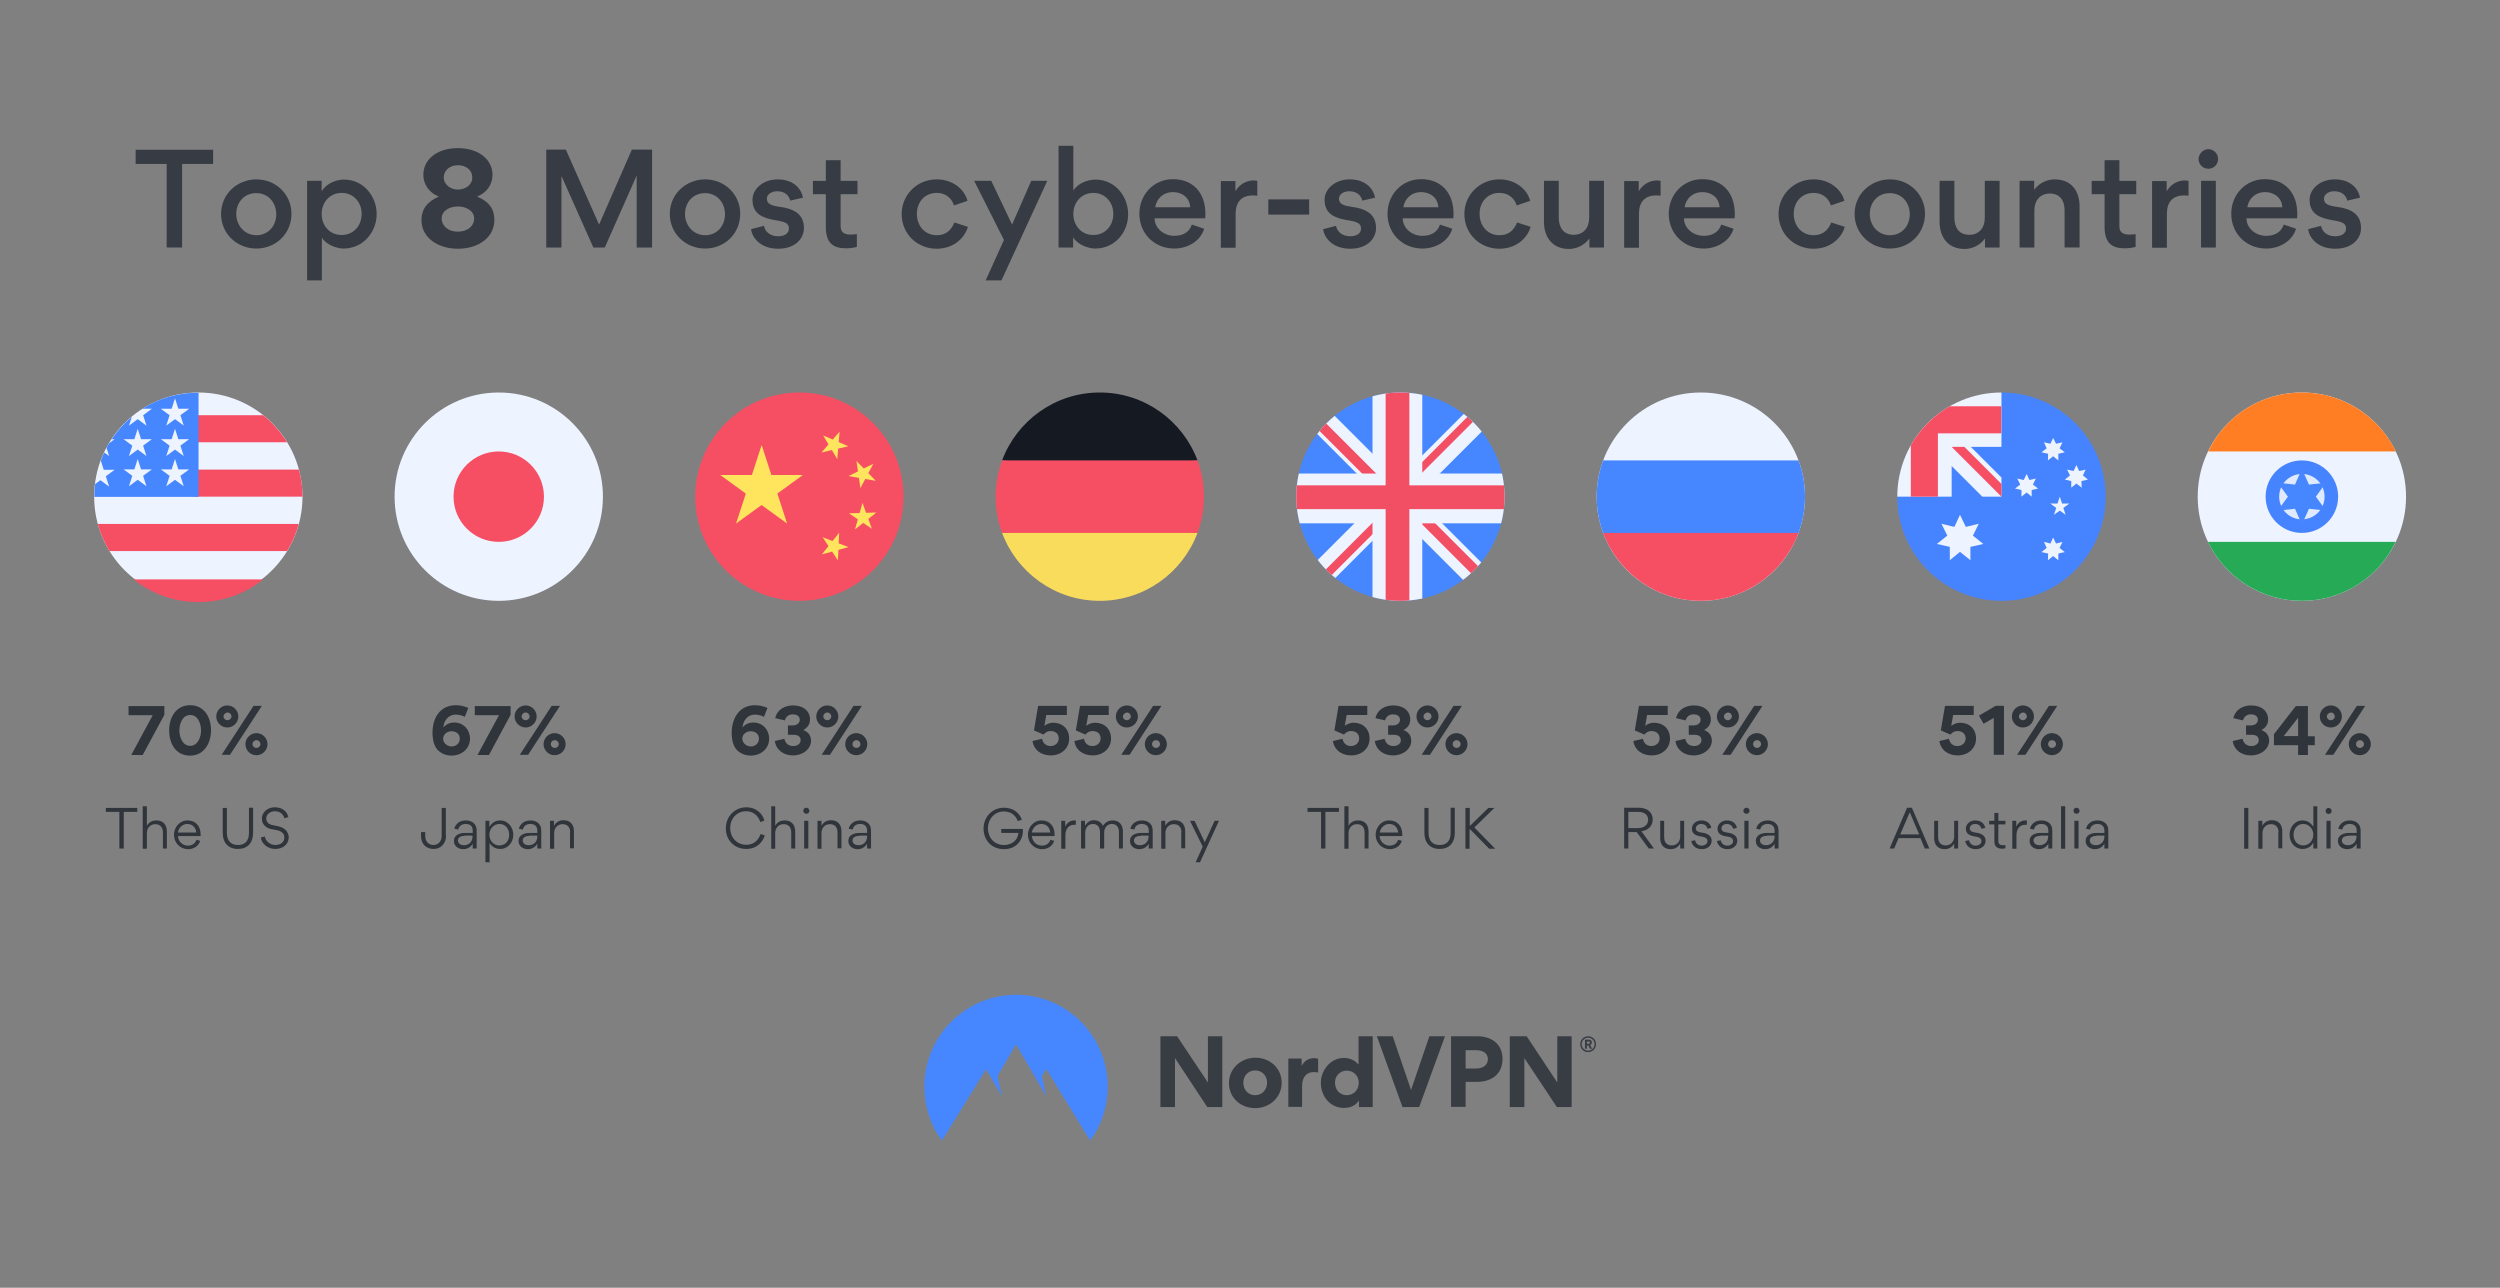 <svg enable-background="new 0 0 1200 618.1" viewBox="0 0 1200 618.1" xmlns="http://www.w3.org/2000/svg" xmlns:xlink="http://www.w3.org/1999/xlink"><rect x="0" y="0" width="1200" height="618.1" fill="#808080" stroke="none"/><defs><circle id="SVGID_1_" cx="672.2" cy="238.4" r="50"/><linearGradient id="logomark_00000083776278324874988480000009642928269391956107_" gradientUnits="userSpaceOnUse" x1="443.722" x2="531.718" y1="512.511" y2="512.511"><stop offset=".035" stop-color="#4687ff"/><stop offset="1" stop-color="#4687ff"/></linearGradient><clipPath id="SVGID_00000065071412777392447650000001610430756975626112_"><use xlink:href="#SVGID_1_"/></clipPath></defs><path d="M758.5 501.2c0-2.1 1.7-3.8 3.8-3.8 2.1 0 3.8 1.7 3.8 3.8 0 2.1-1.7 3.8-3.8 3.8C760.2 505.1 758.5 503.3 758.5 501.2zM759.2 501.2c0 1.7 1.4 3.1 3.1 3.1 1.7 0 3.1-1.4 3.1-3.1 0-1.7-1.4-3.1-3.1-3.1C760.6 498.1 759.2 499.5 759.2 501.2zM761.7 503.4h-.9V499h1.7c.9 0 1.6.4 1.6 1.4 0 .6-.4 1-.8 1.3l.9 1.7h-1l-.8-1.6h-.7L761.7 503.4 761.7 503.4zM762.5 499.9h-.8v1.1h.8c.3 0 .7-.1.7-.5C763.2 500 762.8 499.9 762.5 499.9z" fill="#383c43"/><path clip-rule="evenodd" d="M579.5 531.4 564 507.9 564 531.4 557 531.4 557 497.4 565 497.4 579.8 519.6 579.8 497.4 586.7 497.4 586.7 531.4Z" fill="#383c43" fill-rule="evenodd"/><path clip-rule="evenodd" d="M602.6 507.7c-7 0-12.7 5.2-12.7 12.2 0 7 5.6 12 12.6 12 7 0 12.7-5.2 12.7-12.2C615.2 512.8 609.6 507.7 602.6 507.7zM602.5 525.7c-3.2 0-5.7-2.4-5.7-6 0-3.5 2.5-5.9 5.7-5.9 3.2 0 5.7 2.4 5.7 5.9C608.2 523.2 605.7 525.7 602.5 525.7z" fill="#383c43" fill-rule="evenodd"/><path clip-rule="evenodd" d="M632.7 508.2v6.6c-.9-.2-1.9-.2-2.2-.2-3.2 0-5.5 2.3-5.5 6.6v10.1h-6.6v-23.2h6.4v3.4h.1c1.3-2.6 3.6-3.6 6-3.6C631.4 507.9 632.2 508.1 632.7 508.2z" fill="#383c43" fill-rule="evenodd"/><path clip-rule="evenodd" d="M652.1 497.4v13.5H652c-2.4-2.8-5.6-3.1-6.9-3.1-6.6 0-11.1 6.1-11.1 12 0 6.2 4.3 12 11 12 1.6 0 5-.2 7.2-3.4h.1v3h6.6v-34H652.1zM646.5 525.7c-3.2 0-5.7-2.4-5.7-6 0-3.5 2.6-5.8 5.7-5.8s5.7 2.4 5.7 5.8C652.2 523.2 649.7 525.7 646.5 525.7z" fill="#383c43" fill-rule="evenodd"/><path clip-rule="evenodd" d="M673.2 531.4 660.9 497.4 668.5 497.4 677.3 523.2 686.1 497.4 693.6 497.4 681.2 531.4Z" fill="#383c43" fill-rule="evenodd"/><path clip-rule="evenodd" d="M709.1 497.4h-12.6v33.9h7v-12h5.3c7.1 0 12.4-3.6 12.4-11.1C721.2 501.1 715.9 497.4 709.1 497.4zM708.5 512.9h-5v-8.8h5c2.9 0 5.7 1.1 5.7 4.4C714.1 511.6 711.3 512.9 708.5 512.9z" fill="#383c43" fill-rule="evenodd"/><path clip-rule="evenodd" d="M747.3 531.4 731.7 507.9 731.7 531.4 724.7 531.4 724.7 497.4 732.8 497.4 747.5 519.6 747.5 497.4 754.4 497.4 754.4 531.4Z" fill="#383c43" fill-rule="evenodd"/><path clip-rule="evenodd" d="M452.1 547.5c-5.3-7.2-8.4-16.2-8.4-25.9 0-24.3 19.7-44.1 44-44.1 24.3 0 44 19.7 44 44.1 0 9.7-3.1 18.6-8.4 25.9l-21.1-34.4-2.1 3.5 2.1 9.6-14.5-24.9-8.9 15.2 2.1 9.7-7.6-13L452.1 547.5z" fill="url(#logomark_00000083776278324874988480000009642928269391956107_)" fill-rule="evenodd"/><path d="M639.8 355.7l4.6-1.1c.4 2.2 1.9 3.5 4.1 3.5 2 0 3.9-1.4 3.9-3.6 0-2.4-1.7-3.6-3.9-3.6-1.4 0-2.5.6-3.4 1.7l-4.6-2 2-11.8h13.8v4.4h-9.9l-.9 5.2c1.2-1 2.9-1.5 4.2-1.5 4.5 0 7.7 3 7.7 7.6 0 4.9-4 8.1-8.8 8.1C644.2 362.6 640.5 360.2 639.8 355.7z" fill="#30353c"/><path d="M668.6 362.6c-4.3 0-8-2.4-8.7-6.9l4.7-1.1c.5 2.2 2 3.5 4.3 3.5 2.1 0 3.5-1.3 3.5-2.7 0-1.7-1-2.7-3.5-2.7h-2.6v-4.5h2.3c2.2 0 3.4-1.3 3.4-2.7 0-1.5-1.1-2.6-3.4-2.6-1.6 0-3.1.7-3.8 2.9l-4.6-1.1c1.1-4.5 5-6.1 8.6-6.1 4.8 0 8.1 2.6 8.1 6.8 0 2.4-1.3 4-3.2 5 2.6 1.1 3.7 2.8 3.7 5.3C677.3 359.5 673.6 362.6 668.6 362.6z" fill="#30353c"/><path d="M679.9 343.9c0-2.9 2.4-5.3 5.3-5.3 2.9 0 5.3 2.4 5.3 5.3 0 2.9-2.4 5.3-5.3 5.3C682.2 349.2 679.9 346.8 679.9 343.9zM682.4 362.3l15.3-23.5h4l-15.3 23.5H682.4zM683.3 343.9c0 1 .8 1.8 1.9 1.8 1 0 1.9-.8 1.9-1.8 0-1-.8-1.9-1.9-1.9C684.1 342.1 683.3 342.9 683.3 343.9zM693.8 357.2c0-2.9 2.4-5.3 5.3-5.3 2.9 0 5.3 2.4 5.3 5.3 0 2.9-2.4 5.3-5.3 5.3C696.2 362.5 693.8 360.1 693.8 357.2zM697.3 357.2c0 1 .8 1.8 1.9 1.8 1 0 1.9-.8 1.9-1.8 0-1-.8-1.9-1.9-1.9C698.1 355.3 697.3 356.1 697.3 357.2z" fill="#30353c"/><path d="M634.1 407.3v-17.6h-6.5v-1.9h15.1v1.9h-6.5v17.6H634.1z" fill="#30353c"/><path d="M655 399.6c0-2.4-1.2-4-3.7-4-2.3 0-4 1.8-4 4.2v7.6h-2V387h2v9.4c1-1.8 2.6-2.6 4.6-2.6 3.3 0 5 2.2 5 5.3v8.2H655V399.6z" fill="#30353c"/><path d="M662.2 401.3c.2 2.6 2.2 4.6 4.8 4.6 2 0 3.5-1 4.1-2.8l1.8.5c-.8 2.6-3.2 4-5.8 4-3.9 0-6.8-3.1-6.8-6.9 0-3.6 2.7-6.9 6.5-6.9 4.1 0 6.3 2.9 6.3 6.8 0 .2 0 .5 0 .7H662.2zM671.1 399.6c-.2-2.4-1.8-4.1-4.3-4.1-2.3 0-4.2 1.9-4.5 4.1H671.1z" fill="#30353c"/><path d="M698.3 399.7c0 4.9-2.7 7.8-7.3 7.8-4.7 0-7.3-3.1-7.3-7.7v-12h2v11.9c0 4.3 2.3 5.9 5.4 5.9 3.4 0 5.2-2.1 5.2-5.8v-12.1h2V399.7z" fill="#30353c"/><path d="M703.5 387.8h2v8.6h.1l8.8-8.6h2.9l-9.6 9.4 10 10.2h-2.9l-9.2-9.4h-.2v9.4h-2V387.8z" fill="#30353c"/><g clip-path="url(#SVGID_00000065071412777392447650000001610430756975626112_)"><circle cx="672.2" cy="238.4" fill="#4687ff" r="50"/></g><g clip-path="url(#SVGID_00000065071412777392447650000001610430756975626112_)"><path d="M667.1 181.9H679.2V291.7H667.1Z" fill="#edf3ff" transform="matrix(.707 .707 -.707 .707 364.618 -406.614)"/><path d="M663.4 216.8H713.2V220.4H663.4Z" fill="#f24f64" transform="matrix(-.707 .707 -.707 -.707 1329.531 -113.455)"/><path d="M658.8 182.4H682.7V233H658.8Z" fill="#edf3ff"/><path d="M664.8 183.7H676.9V293.5H664.8Z" fill="#edf3ff" transform="matrix(-.707 .707 -.707 -.707 1313.899 -67.172)"/><path d="M622.1 214.7H671.8V219.5H622.1Z" fill="#f24f64" transform="matrix(.707 .707 -.707 .707 343.028 -393.841)"/><path d="M668.1 256.3H717.8V261.1H668.1Z" fill="#f24f64" transform="matrix(.707 .707 -.707 .707 385.873 -414.253)"/><path d="M660.2 184.4H684.1V294.2H660.2Z" fill="#edf3ff" transform="matrix(0 1 -1 0 911.439 -432.899)"/><path d="M625.2 260.3H675V264.2H625.2Z" fill="#f24f64" transform="matrix(-.707 .707 -.707 -.707 1295.179 -11.878)"/><path d="M658.8 238.7H682.7V289.3H658.8Z" fill="#edf3ff"/><g fill="#f24f64"><path d="M665.1 187H676.5V294.5H665.1Z"/><path d="M665.3 185H676.7V292.5H665.3Z" transform="matrix(0 1 -1 0 909.733 -432.33)"/></g></g><path d="M73.3 343.3H61.7v-4.4h17.2v4.2l-10.4 19.3h-5.5L73.3 343.3z" fill="#30353c"/><path d="M91.3 338.5c6.7 0 10 5.8 10 12 0 6.2-3.3 12.2-10.1 12.2-6.9 0-10-5.9-10-12.1C81.2 344.4 84.4 338.5 91.3 338.5zM91.3 358c3.7 0 5.2-4.3 5.2-7.4 0-3.1-1.4-7.4-5.2-7.4s-5.2 4.3-5.2 7.4C86.1 353.6 87.5 358 91.3 358z" fill="#30353c"/><path d="M103.8 343.9c0-2.9 2.4-5.3 5.3-5.3 2.9 0 5.3 2.4 5.3 5.3 0 2.9-2.4 5.3-5.3 5.3C106.2 349.2 103.8 346.8 103.8 343.9zM106.4 362.3l15.3-23.5h4l-15.3 23.5H106.4zM107.3 343.9c0 1 .8 1.8 1.9 1.8 1 0 1.9-.8 1.9-1.8 0-1-.8-1.9-1.9-1.9C108.1 342.1 107.3 342.9 107.3 343.9zM117.8 357.2c0-2.9 2.4-5.3 5.3-5.3 2.9 0 5.3 2.4 5.3 5.3 0 2.9-2.4 5.3-5.3 5.3C120.1 362.5 117.8 360.1 117.8 357.2zM121.2 357.2c0 1 .8 1.8 1.9 1.8 1 0 1.9-.8 1.9-1.8 0-1-.8-1.9-1.9-1.9C122.1 355.3 121.2 356.1 121.2 357.2z" fill="#30353c"/><path d="M57.3 407.3v-17.6h-6.5v-1.9h15.1v1.9h-6.5v17.6H57.3z" fill="#30353c"/><path d="M78.2 399.6c0-2.4-1.2-4-3.7-4-2.3 0-4 1.8-4 4.2v7.6h-2V387h2v9.4c1-1.8 2.6-2.6 4.6-2.6 3.3 0 5 2.2 5 5.3v8.2h-1.9V399.6z" fill="#30353c"/><path d="M85.4 401.3c.2 2.6 2.2 4.6 4.8 4.6 2 0 3.5-1 4.1-2.8l1.8.5c-.8 2.6-3.2 4-5.8 4-3.9 0-6.8-3.1-6.8-6.9 0-3.6 2.7-6.9 6.5-6.9 4.1 0 6.3 2.9 6.3 6.8 0 .2 0 .5 0 .7H85.4zM94.2 399.6c-.2-2.4-1.8-4.1-4.3-4.1-2.3 0-4.2 1.9-4.5 4.1H94.2z" fill="#30353c"/><path d="M121.5 399.7c0 4.9-2.7 7.8-7.3 7.8-4.7 0-7.3-3.1-7.3-7.7v-12h2v11.9c0 4.3 2.3 5.9 5.4 5.9 3.4 0 5.2-2.1 5.2-5.8v-12.1h2V399.7z" fill="#30353c"/><path d="M125.2 402l1.9-.5c.4 2.3 2.6 4.1 5 4.1 2.2 0 4.4-1.1 4.4-3.6 0-2.3-2.1-3.2-3.5-3.5l-2.6-.5c-.9-.1-2.3-.6-3.3-1.6-.8-.8-1.4-1.9-1.4-3.4 0-3.3 2.9-5.5 6.2-5.5 4.2 0 6.1 2.6 6.5 4.7l-1.9.6c-.3-1.4-1.6-3.4-4.6-3.4-2.1 0-4.1 1.4-4.1 3.5 0 1.4.9 2.7 2.8 3.1l2.5.5c1.3.3 2.7.7 3.8 1.7 1.3 1.2 1.7 2.8 1.7 3.6 0 3.5-2.8 5.7-6.5 5.7C128.3 407.5 125.5 404.8 125.2 402z" fill="#30353c"/><path d="M930.9 355.7l4.6-1.1c.4 2.2 1.9 3.5 4.1 3.5 2 0 3.9-1.4 3.9-3.6 0-2.4-1.7-3.6-3.9-3.6-1.4 0-2.5.6-3.4 1.7l-4.6-2 2-11.8h13.8v4.4h-9.9l-.9 5.2c1.2-1 2.9-1.5 4.2-1.5 4.5 0 7.7 3 7.7 7.6 0 4.9-4 8.1-8.8 8.1C935.3 362.6 931.6 360.2 930.9 355.7z" fill="#30353c"/><path d="M957 344.6l-4.9 2.8-2.2-3.9 8-4.7h4v23.5H957V344.6z" fill="#30353c"/><path d="M965.7 343.9c0-2.9 2.4-5.3 5.3-5.3 2.9 0 5.3 2.4 5.3 5.3 0 2.9-2.4 5.3-5.3 5.3C968 349.2 965.7 346.8 965.7 343.9zM968.2 362.3l15.3-23.5h4l-15.3 23.5H968.2zM969.1 343.9c0 1 .8 1.8 1.9 1.8 1 0 1.9-.8 1.9-1.8 0-1-.8-1.9-1.9-1.9C970 342.1 969.1 342.9 969.1 343.9zM979.6 357.2c0-2.9 2.4-5.3 5.3-5.3 2.9 0 5.3 2.4 5.3 5.3 0 2.9-2.4 5.3-5.3 5.3C982 362.5 979.6 360.1 979.6 357.2zM983.1 357.2c0 1 .8 1.8 1.9 1.8 1 0 1.9-.8 1.9-1.8 0-1-.8-1.9-1.9-1.9C983.9 355.3 983.1 356.1 983.1 357.2z" fill="#30353c"/><path d="M911.3 402.3l-2.1 5H907l8.4-19.6h2.3l8.4 19.6h-2.2l-2.1-5H911.3zM912.1 400.5h9.1l-4.5-10.6L912.1 400.5z" fill="#30353c"/><path d="M930.3 401.8c0 2.4 1.2 4 3.7 4 2.3 0 4-1.8 4-4.2V394h1.9v13.3H938v-2.4c-1 1.8-2.6 2.7-4.6 2.7-3.3 0-5-2.2-5-5.3V394h1.9V401.8z" fill="#30353c"/><path d="M948.4 407.6c-3.6 0-4.8-2.4-5.1-3.9l1.8-.4c.3 1.2 1.2 2.6 3.2 2.6 1.5 0 2.8-.8 2.8-2.2 0-1.6-1.7-2-3.1-2.2-2.2-.3-4.4-1.1-4.4-3.7 0-2.5 2.3-4 4.5-4 3.5 0 4.6 2.3 4.8 3.6l-1.8.4c-.2-.9-1-2.3-3.1-2.3-1.5 0-2.5 1-2.5 2.1 0 1.7 1.8 1.9 3.2 2.1 2.2.3 4.4 1.4 4.4 3.8C953.1 406 951 407.6 948.4 407.6z" fill="#30353c"/><path d="M957.3 403.9v-8.2h-2.5V394h2.5v-3.8h1.9v3.8h3.4v1.7h-3.4v8.1c0 1.2.7 1.9 2.2 1.9.4 0 .9 0 1.2-.1v1.6c-.4.1-1.2.2-1.5.2C958.2 407.4 957.3 405.8 957.3 403.9z" fill="#30353c"/><path d="M967.9 396.6c1-2.1 2.8-2.8 4.3-2.8.1 0 .5 0 .7 0v2.1c-.2 0-.5 0-.8 0-3.1 0-4.2 2.6-4.2 5v6.5h-2V394h1.9V396.6z" fill="#30353c"/><path d="M983.2 398.7c0-2.1-1.2-3.2-3.4-3.2-2.2 0-3.3 1.4-3.5 2.7l-1.9-.4c.1-1.1 1.6-4 5.4-4 2.8 0 4.2 1.3 4.9 2.7.3.7.4 1.8.4 2.2v8.6h-1.9V405h0c-1 1.6-2.5 2.6-4.5 2.6-2.7 0-4.5-1.7-4.5-3.9v-.1c0-2.9 2.9-3.8 5.3-3.8h3.7V398.7zM979.4 401.2c-1.4 0-3.3.5-3.3 2.2 0 1.5 1.3 2.3 2.9 2.3 2.4 0 4.1-1.7 4.1-4.1v-.5H979.4z" fill="#30353c"/><path d="M991.3 387v20.4h-2V387H991.3z" fill="#30353c"/><path d="M996.7 387.7c.8 0 1.5.6 1.5 1.5 0 .8-.6 1.4-1.5 1.4-.8 0-1.4-.6-1.4-1.4C995.2 388.4 995.9 387.7 996.7 387.7zM997.7 394v13.3h-2V394H997.7z" fill="#30353c"/><path d="M1010.1 398.7c0-2.1-1.2-3.2-3.4-3.2-2.2 0-3.3 1.4-3.5 2.7l-1.9-.4c.1-1.1 1.6-4 5.4-4 2.8 0 4.2 1.3 4.9 2.7.3.7.4 1.8.4 2.2v8.6h-1.9V405h0c-1 1.6-2.5 2.6-4.5 2.6-2.7 0-4.5-1.7-4.5-3.9v-.1c0-2.9 2.9-3.8 5.3-3.8h3.7V398.7zM1006.4 401.2c-1.4 0-3.3.5-3.3 2.2 0 1.5 1.3 2.3 2.9 2.3 2.4 0 4.1-1.7 4.1-4.1v-.5H1006.4z" fill="#30353c"/><path d="M1010.7 238.4c0 27.6-22.4 50-50 50s-50-22.4-50-50c0 0 50-50 50-50C988.3 188.4 1010.7 210.8 1010.7 238.4z" fill="#4683ff"/><path d="M960.7 188.4C960.7 188.4 960.7 188.4 960.7 188.4L960.7 188.4 960.7 188.4z" fill="#edf3ff"/><path d="M960.5 238.4h.1c0 0 0-.1 0-.1C960.6 238.3 960.6 238.4 960.5 238.4z" fill="#edf3ff"/><path d="M960.7 214.5c0-8.8 0-14.6 0-26.1h0c-27.6 0-50 22.4-50 50h26.1v-14.7l14.7 14.7h9.1c0 0 .1-.1.1-.1 0-3.4 0-6.4 0-9.1L946 214.5H960.7L960.7 214.5z" fill="#edf3ff"/><path d="M936 194.9c-7.8 4.5-14.3 11-18.8 18.8v24.7h13V208v0h30.4c0-4.1 0-8 0-13H936z" fill="#f64f64"/><path d="M960.7 232.3l-17.8-17.8h-6.1c0 0 0 0 0 0l23.9 23.9h0C960.7 238.4 960.7 234.2 960.7 232.3z" fill="#f64f64"/><path d="M940.8 247.1 943.6 252.9 949.8 251.4 947 257.1 952 261.1 945.8 262.5 945.8 268.9 940.8 264.9 935.9 268.9 935.9 262.5 929.7 261.1 934.7 257.1 931.9 251.4 938.1 252.9Z" fill="#edf3ff"/><path d="M985.5 258 986.9 260.9 990 260.1 988.6 263 991.1 265 988 265.7 988 268.9 985.5 266.9 983 268.9 983.1 265.7 979.9 265 982.4 263 981.1 260.1 984.2 260.9Z" fill="#edf3ff"/><path d="M972.8 227.5 974.1 230.4 977.2 229.7 975.8 232.6 978.3 234.5 975.2 235.2 975.2 238.4 972.8 236.4 970.3 238.4 970.3 235.2 967.2 234.5 969.7 232.6 968.3 229.7 971.4 230.4Z" fill="#edf3ff"/><path d="M985.5 210.2 986.9 213 990 212.3 988.6 215.2 991.1 217.1 988 217.8 988 221 985.5 219 983 221 983.1 217.8 979.9 217.1 982.4 215.2 981.1 212.3 984.2 213Z" fill="#edf3ff"/><path d="M996.7 223.2 998 226.1 1001.1 225.4 999.8 228.2 1002.2 230.2 999.1 230.9 999.2 234.1 996.7 232.1 994.2 234.1 994.2 230.9 991.1 230.2 993.6 228.2 992.2 225.4 995.3 226.1Z" fill="#edf3ff"/><path d="M988.7 238.4 989.8 241.7 993.3 241.7 990.4 243.8 991.5 247.1 988.7 245.1 985.9 247.1 987 243.8 984.1 241.7 987.6 241.7Z" fill="#edf3ff"/><circle cx="95.2" cy="238.4" fill="#edf3ff" r="50"/><path d="M93 238.4h52.2c0-4.5-.6-8.9-1.7-13H93V238.4z" fill="#f64f64"/><path d="M93 212.3h44.8c-3.1-5-7-9.4-11.5-13H93V212.3z" fill="#f64f64"/><path d="M52.5 264.5h85.3c2.5-4 4.4-8.4 5.6-13H46.9C48.2 256.1 50.1 260.5 52.5 264.5z" fill="#f64f64"/><path d="M68.3 196.2h4.6l-4.2 3.1 1.6 5-4.2-3.1-4.2 3.1 1.4-4.3c-3.7 3.1-7 6.8-9.7 10.8H55l-2.7 2c-.4.7-.8 1.4-1.2 2.1l1.3 4-2.4-1.7c-.6 1.3-1.1 2.6-1.6 3.9l1.4 4.4H55l-4.2 3.1 1.6 5-4.2-3.1-2.5 1.8c-.3 2-.4 4.1-.4 6.2h50c0-27.6 0-30.9 0-50C85.3 188.4 76.1 191.3 68.3 196.2zM70.3 233.4l-4.2-3.1-4.2 3.1 1.6-5-4.2-3.1h5.2l1.6-5 1.6 5h5.2l-4.2 3.1L70.3 233.4zM68.7 213.9l1.6 5-4.2-3.1-4.2 3.1 1.6-5-4.2-3.1h5.2l1.6-5 1.6 5h5.2L68.7 213.9zM88.2 233.4l-4.2-3.1-4.2 3.1 1.6-5-4.2-3.1h5.2l1.6-5 1.6 5h5.2l-4.2 3.1L88.2 233.4zM86.6 213.9l1.6 5-4.2-3.1-4.2 3.1 1.6-5-4.2-3.1h5.2l1.6-5 1.6 5h5.2L86.6 213.9zM86.6 199.3l1.6 5-4.2-3.1-4.2 3.1 1.6-5-4.2-3.1h5.2l1.6-5 1.6 5h5.2L86.6 199.3z" fill="#4687ff"/><path d="M95.2 289c11.8 0 22.6-4.1 31.1-10.9H64.1C72.6 284.9 83.4 289 95.2 289z" fill="#f64f64"/><path d="M1080.4 362.6c-4.3 0-8-2.4-8.7-6.9l4.7-1.1c.5 2.2 2 3.5 4.3 3.5 2.1 0 3.5-1.3 3.5-2.7 0-1.7-1-2.7-3.5-2.7h-2.6v-4.5h2.3c2.2 0 3.4-1.3 3.4-2.7 0-1.5-1.1-2.6-3.4-2.6-1.6 0-3.1.7-3.8 2.9l-4.6-1.1c1.1-4.5 5-6.1 8.6-6.1 4.8 0 8.1 2.6 8.1 6.8 0 2.4-1.3 4-3.2 5 2.6 1.1 3.7 2.8 3.7 5.3C1089 359.5 1085.4 362.6 1080.4 362.6z" fill="#30353c"/><path d="M1103.1 362.3v-4.6h-11.6v-5.3l10.5-13.5h5.8v14.5h3.3v4.3h-3.3v4.7H1103.1zM1103.1 353.3v-8.8l-6.9 8.8H1103.1z" fill="#30353c"/><path d="M1113.5 343.9c0-2.9 2.4-5.3 5.3-5.3 2.9 0 5.3 2.4 5.3 5.3 0 2.9-2.4 5.3-5.3 5.3C1115.8 349.2 1113.5 346.8 1113.5 343.9zM1116 362.3l15.3-23.5h4l-15.3 23.5H1116zM1116.9 343.9c0 1 .8 1.8 1.9 1.8 1 0 1.9-.8 1.9-1.8 0-1-.8-1.9-1.9-1.9C1117.8 342.1 1116.9 342.9 1116.9 343.9zM1127.4 357.2c0-2.9 2.4-5.3 5.3-5.3 2.9 0 5.3 2.4 5.3 5.3 0 2.9-2.4 5.3-5.3 5.3C1129.8 362.5 1127.4 360.1 1127.4 357.2zM1130.9 357.2c0 1 .8 1.8 1.9 1.8 1 0 1.9-.8 1.9-1.8 0-1-.8-1.9-1.9-1.9C1131.7 355.3 1130.9 356.1 1130.9 357.2z" fill="#30353c"/><path d="M1079.2 387.8v19.6h-2v-19.6H1079.2z" fill="#30353c"/><path d="M1093.7 399.6c0-2.4-1.2-4-3.7-4-2.3 0-4 1.8-4 4.2v7.6h-2V394h1.9v2.4c1-1.8 2.6-2.7 4.6-2.7 3.3 0 5 2.2 5 5.3v8.2h-1.9V399.6z" fill="#30353c"/><path d="M1105.2 393.8c2.6 0 4.1 1.4 5.2 3V387h1.9v20.3h-1.9v-2.8c-1 1.7-2.6 3-5.2 3-3.8 0-6.2-3.2-6.2-6.9C1099 397.2 1101.4 393.8 1105.2 393.8zM1110.4 400.6c0-2.6-2-5.1-4.8-5.1-2.9 0-4.7 2.3-4.7 5.2 0 2.7 1.7 5.1 4.7 5.1C1108.4 405.8 1110.4 403.4 1110.4 400.6z" fill="#30353c"/><path d="M1117.7 387.8c.8 0 1.5.6 1.5 1.5 0 .8-.6 1.4-1.5 1.4-.8 0-1.4-.6-1.4-1.4C1116.3 388.4 1116.9 387.8 1117.7 387.8zM1118.7 394v13.3h-2V394H1118.7z" fill="#30353c"/><path d="M1131.2 398.7c0-2.1-1.2-3.2-3.4-3.2-2.2 0-3.3 1.4-3.5 2.7l-1.9-.4c.1-1.1 1.6-4 5.4-4 2.8 0 4.2 1.3 4.9 2.7.3.7.4 1.8.4 2.2v8.6h-1.9V405h0c-1 1.6-2.5 2.6-4.5 2.6-2.7 0-4.5-1.7-4.5-3.9v-.1c0-2.9 2.9-3.8 5.3-3.8h3.7V398.7zM1127.4 401.2c-1.4 0-3.3.5-3.3 2.2 0 1.5 1.3 2.3 2.9 2.3 2.4 0 4.1-1.7 4.1-4.1v-.5H1127.4z" fill="#30353c"/><circle cx="1104.9" cy="238.4" fill="#edf3ff" r="50"/><path d="M1104.9 188.4c-19.8 0-37 11.5-45 28.3h90.1C1141.9 200 1124.7 188.4 1104.9 188.4z" fill="#ff7e23"/><path d="M1104.9 288.4c19.8 0 37-11.5 45-28.3h-90.1C1068 276.9 1085.1 288.4 1104.9 288.4z" fill="#27aa56"/><circle cx="1104.9" cy="238.4" fill="#4683ff" r="17.4"/><circle cx="1104.9" cy="238.4" fill="#e0eaff" r="10.9"/><path d="M1104.9 225 1108.3 232.6 1116.5 231.7 1111.6 238.4 1116.5 245.1 1108.3 244.2 1104.9 251.8 1101.6 244.2 1093.3 245.1 1098.2 238.4 1093.3 231.7 1101.6 232.6Z" fill="#4687ff"/><path d="M495.6 355.7l4.6-1.1c.4 2.2 1.9 3.5 4.1 3.5 2 0 3.9-1.4 3.9-3.6 0-2.4-1.7-3.6-3.9-3.6-1.4 0-2.5.6-3.4 1.7l-4.6-2 2-11.8h13.8v4.4h-9.9l-.9 5.2c1.2-1 2.9-1.5 4.2-1.5 4.5 0 7.7 3 7.7 7.6 0 4.9-4 8.1-8.8 8.1C500 362.6 496.3 360.2 495.6 355.7z" fill="#30353c"/><path d="M515.7 355.7l4.6-1.1c.4 2.2 1.9 3.5 4.1 3.5 2 0 3.9-1.4 3.9-3.6 0-2.4-1.7-3.6-3.9-3.6-1.4 0-2.5.6-3.4 1.7l-4.6-2 2-11.8h13.8v4.4h-9.9l-.9 5.2c1.2-1 2.9-1.5 4.2-1.5 4.5 0 7.7 3 7.7 7.6 0 4.9-4 8.1-8.8 8.1C520.1 362.6 516.3 360.2 515.7 355.7z" fill="#30353c"/><path d="M535.6 343.9c0-2.9 2.4-5.3 5.3-5.3 2.9 0 5.3 2.4 5.3 5.3 0 2.9-2.4 5.3-5.3 5.3C537.9 349.2 535.6 346.8 535.6 343.9zM538.2 362.3l15.3-23.5h4l-15.3 23.5H538.2zM539 343.9c0 1 .8 1.8 1.9 1.8 1 0 1.9-.8 1.9-1.8 0-1-.8-1.9-1.9-1.9C539.9 342.1 539 342.9 539 343.9zM549.5 357.2c0-2.9 2.4-5.3 5.3-5.3 2.9 0 5.3 2.4 5.3 5.3 0 2.9-2.4 5.3-5.3 5.3C551.9 362.5 549.5 360.1 549.5 357.2zM553 357.2c0 1 .8 1.8 1.9 1.8 1 0 1.9-.8 1.9-1.8 0-1-.8-1.9-1.9-1.9C553.8 355.3 553 356.1 553 357.2z" fill="#30353c"/><path d="M488.5 394.1c-.5-1.6-2.3-4.6-6.7-4.6-4.5 0-7.6 3.8-7.6 8 0 4.4 2.9 8.1 7.7 8.1 3.5 0 6.7-2.1 6.9-5.8h-8.2v-1.9h10.4v.8c0 4.9-3.4 8.9-9.1 8.9-5.9 0-9.8-4.3-9.8-9.9 0-5.6 4.2-10 9.8-10 4.8 0 7.6 2.8 8.6 5.8L488.5 394.1z" fill="#30353c"/><path d="M495.3 401.3c.2 2.6 2.2 4.6 4.8 4.6 2 0 3.5-1 4.1-2.8l1.8.5c-.8 2.6-3.2 4-5.8 4-3.9 0-6.8-3.1-6.8-6.9 0-3.6 2.7-6.9 6.5-6.9 4.1 0 6.3 2.9 6.3 6.8 0 .2 0 .5 0 .7H495.3zM504.1 399.6c-.2-2.4-1.8-4.1-4.3-4.1-2.3 0-4.2 1.9-4.5 4.1H504.1z" fill="#30353c"/><path d="M511.4 396.6c1-2.1 2.8-2.8 4.3-2.8.1 0 .5 0 .7 0v2.1c-.2 0-.5 0-.8 0-3.1 0-4.2 2.6-4.2 5v6.5h-2V394h1.9V396.6z" fill="#30353c"/><path d="M528 399.5c0-2.2-1-4-3.4-4-2.3 0-3.7 2-3.7 4.2v7.6h-2V394h1.9v2.3c1.1-1.6 2.3-2.6 4.3-2.6 1.9 0 3.5.9 4.3 2.7 1.1-1.7 2.6-2.6 4.7-2.6 3.2 0 4.9 2.2 4.9 5.3v8.2h-1.9v-7.8c0-2.2-1-4-3.4-4-2.3 0-3.7 1.9-3.7 4.1v7.7H528V399.5z" fill="#30353c"/><path d="M551.4 398.7c0-2.1-1.2-3.2-3.4-3.2-2.2 0-3.3 1.4-3.5 2.7l-1.9-.4c.1-1.1 1.6-4 5.4-4 2.8 0 4.2 1.3 4.9 2.7.3.7.4 1.8.4 2.2v8.6h-1.9V405h0c-1 1.6-2.5 2.6-4.5 2.6-2.7 0-4.5-1.7-4.5-3.9v-.1c0-2.9 2.9-3.8 5.3-3.8h3.7V398.7zM547.6 401.2c-1.4 0-3.3.5-3.3 2.2 0 1.5 1.3 2.3 2.9 2.3 2.4 0 4.1-1.7 4.1-4.1v-.5H547.6z" fill="#30353c"/><path d="M567.1 399.6c0-2.4-1.2-4-3.7-4-2.3 0-4 1.8-4 4.2v7.6h-2V394h1.9v2.4c1-1.8 2.6-2.7 4.6-2.7 3.3 0 5 2.2 5 5.3v8.2h-1.9V399.6z" fill="#30353c"/><path d="M577.3 406.4l-6.1-12.4h2.2l4.9 10.3L583 394h2.1l-9.1 19.9h-2.1L577.3 406.4z" fill="#30353c"/><path d="M481 255.8c7.1 19 25.4 32.6 46.9 32.6 21.5 0 39.8-13.6 46.9-32.6l-46.9-4.3L481 255.8z" fill="#f9dc5c"/><path d="M527.9 188.4c-21.5 0-39.8 13.6-46.9 32.6l46.9 4.3 46.9-4.3C567.7 202 549.4 188.4 527.9 188.4z" fill="#151922"/><path d="M481 221c-2 5.4-3.1 11.3-3.1 17.4 0 6.1 1.1 12 3.1 17.4h93.8c2-5.4 3.1-11.3 3.1-17.4 0-6.1-1.1-12-3.1-17.4H481z" fill="#f64f64"/><path d="M784 355.7l4.6-1.1c.4 2.2 1.9 3.5 4.1 3.5 2 0 3.9-1.4 3.9-3.6 0-2.4-1.7-3.6-3.9-3.6-1.4 0-2.5.6-3.4 1.7l-4.6-2 2-11.8h13.8v4.4h-9.9l-.9 5.2c1.2-1 2.8-1.5 4.2-1.5 4.5 0 7.7 3 7.7 7.6 0 5-4 8.1-8.8 8.1C788.4 362.6 784.7 360.2 784 355.7z" fill="#30353c"/><path d="M812.9 362.6c-4.3 0-8-2.4-8.7-6.9l4.7-1.1c.5 2.2 1.9 3.5 4.3 3.5 2.1 0 3.5-1.3 3.5-2.7 0-1.7-1-2.7-3.5-2.7h-2.6v-4.5h2.3c2.2 0 3.4-1.3 3.4-2.7 0-1.5-1.1-2.6-3.4-2.6-1.6 0-3.2.7-3.8 2.9l-4.6-1.1c1.1-4.5 5-6.1 8.6-6.1 4.8 0 8.1 2.6 8.1 6.8 0 2.4-1.4 4-3.2 5 2.6 1.1 3.7 2.8 3.7 5.3C821.5 359.5 817.8 362.6 812.9 362.6z" fill="#30353c"/><path d="M824.1 343.9c0-2.9 2.4-5.3 5.3-5.3 2.9 0 5.3 2.4 5.3 5.3 0 2.9-2.4 5.3-5.3 5.3C826.5 349.2 824.1 346.8 824.1 343.9zM826.7 362.3l15.3-23.5h4l-15.3 23.5H826.7zM827.5 343.9c0 1 .8 1.8 1.9 1.8 1 0 1.9-.8 1.9-1.8 0-1-.8-1.9-1.9-1.9C828.4 342.1 827.5 342.9 827.5 343.9zM838 357.2c0-2.9 2.4-5.3 5.3-5.3 2.9 0 5.3 2.4 5.3 5.3 0 2.9-2.4 5.3-5.3 5.3C840.4 362.5 838 360.1 838 357.2zM841.5 357.2c0 1 .8 1.8 1.9 1.8 1 0 1.9-.8 1.9-1.8 0-1.1-.8-1.9-1.9-1.9C842.3 355.3 841.5 356.1 841.5 357.2z" fill="#30353c"/><path d="M785.6 399.4h-4v7.9h-2v-19.6h6.8c4.8 0 6.9 2.6 6.9 5.7 0 3.3-2.5 5.2-5.4 5.6l6 8.3h-2.5L785.6 399.4zM786.1 397.5c3.5 0 5-2 5-4 0-1.9-1.2-3.8-4.9-3.8h-4.6v7.8H786.1z" fill="#30353c"/><path d="M798.8 401.8c0 2.4 1.2 4 3.7 4 2.3 0 4-1.8 4-4.2V394h1.9v13.3h-1.9v-2.4c-1 1.8-2.6 2.7-4.6 2.7-3.3 0-5-2.2-5-5.3V394h1.9V401.8z" fill="#30353c"/><path d="M816.9 407.6c-3.6 0-4.8-2.5-5.1-3.9l1.8-.4c.3 1.2 1.2 2.6 3.2 2.6 1.4 0 2.8-.8 2.8-2.2 0-1.6-1.8-2-3.1-2.2-2.2-.3-4.4-1.1-4.4-3.7 0-2.5 2.3-4 4.5-4 3.5 0 4.6 2.3 4.8 3.6l-1.8.4c-.2-.9-.9-2.3-3.1-2.3-1.4 0-2.5 1-2.5 2.1 0 1.7 1.8 1.9 3.2 2.1 2.2.3 4.4 1.4 4.4 3.8C821.6 406 819.5 407.6 816.9 407.6z" fill="#30353c"/><path d="M829.2 407.6c-3.6 0-4.8-2.5-5.1-3.9l1.8-.4c.3 1.2 1.2 2.6 3.2 2.6 1.5 0 2.8-.8 2.8-2.2 0-1.6-1.7-2-3.1-2.2-2.2-.3-4.4-1.1-4.4-3.7 0-2.5 2.3-4 4.5-4 3.5 0 4.6 2.3 4.8 3.6l-1.8.4c-.2-.9-1-2.3-3.1-2.3-1.5 0-2.5 1-2.5 2.1 0 1.7 1.8 1.9 3.2 2.1 2.2.3 4.4 1.4 4.4 3.8C833.9 406 831.7 407.6 829.2 407.6z" fill="#30353c"/><path d="M838.3 387.7c.8 0 1.5.6 1.5 1.5 0 .8-.7 1.4-1.5 1.4-.8 0-1.5-.6-1.5-1.4C836.9 388.4 837.5 387.7 838.3 387.7zM839.3 394v13.3h-2V394H839.3z" fill="#30353c"/><path d="M851.8 398.7c0-2.1-1.2-3.2-3.4-3.2-2.2 0-3.3 1.4-3.5 2.7l-1.9-.4c.1-1.1 1.6-4 5.4-4 2.8 0 4.2 1.3 4.9 2.7.3.7.4 1.8.4 2.2v8.6h-1.9V405h0c-1 1.7-2.5 2.6-4.5 2.6-2.7 0-4.5-1.7-4.5-3.9v-.1c0-2.9 2.9-3.8 5.3-3.8h3.7V398.7zM848.1 401.2c-1.4 0-3.3.5-3.3 2.2 0 1.5 1.3 2.3 2.9 2.3 2.4 0 4.1-1.7 4.1-4.1v-.5H848.1z" fill="#30353c"/><circle cx="816.4" cy="238.4" fill="#edf3ff" r="50"/><path d="M863.3 255.8c2-5.4 3.1-11.3 3.1-17.4 0-6.1-1.1-12-3.1-17.4h-93.8c-2 5.4-3.1 11.3-3.1 17.4 0 6.1 1.1 12 3.1 17.4l46.9 4.3L863.3 255.8z" fill="#4687ff"/><path d="M816.4 288.4c21.5 0 39.8-13.6 46.9-32.6h-93.8C776.6 274.8 794.9 288.4 816.4 288.4z" fill="#f64f64"/><path d="M218.8 338.5c2 0 4.2.5 6 1.3l-1.7 4.3c-1.2-.7-3.1-1.1-4.3-1.1-3.7 0-5.8 3.1-6 6.2 1.4-1.7 3.3-2.4 5.2-2.4 4.5 0 7.6 3.5 7.6 7.7 0 5.2-4.4 8.2-8.8 8.2-3.4 0-5.9-1.6-7.2-3.3-1.9-2.5-2-6.4-2-7.7C207.6 344 211.7 338.5 218.8 338.5zM216.8 358.3c2.2 0 3.9-1.6 3.9-3.7 0-2.2-1.6-3.6-4-3.6-2 0-4 1.4-4 3.6C212.7 356.7 214.7 358.3 216.8 358.3z" fill="#30353c"/><path d="M239.5 343.3h-11.6v-4.4h17.2v4.2l-10.4 19.3h-5.5L239.5 343.3z" fill="#30353c"/><path d="M247 343.9c0-2.9 2.4-5.3 5.3-5.3s5.3 2.4 5.3 5.3c0 2.9-2.4 5.3-5.3 5.3S247 346.8 247 343.9zM249.5 362.3l15.3-23.5h4l-15.3 23.5H249.5zM250.4 343.9c0 1 .8 1.8 1.9 1.8s1.9-.8 1.9-1.8c0-1-.8-1.9-1.9-1.9S250.4 342.9 250.4 343.9zM260.9 357.2c0-2.9 2.4-5.3 5.3-5.3s5.3 2.4 5.3 5.3c0 2.9-2.4 5.3-5.3 5.3S260.9 360.1 260.9 357.2zM264.4 357.2c0 1 .8 1.8 1.9 1.8s1.9-.8 1.9-1.8c0-1-.8-1.9-1.9-1.9S264.4 356.1 264.4 357.2z" fill="#30353c"/><path d="M214.1 401.2c0 3.6-2.5 6.3-5.9 6.3-3.7 0-6.1-2.4-6.1-6.2v-1.9h2v1.8c0 3.1 2 4.4 4 4.4 2.3 0 3.9-1.9 3.9-4.3v-13.5h2V401.2z" fill="#30353c"/><path d="M226.9 398.7c0-2.1-1.2-3.2-3.4-3.2-2.2 0-3.3 1.4-3.5 2.7l-1.9-.4c.1-1.1 1.6-4 5.4-4 2.8 0 4.2 1.3 4.9 2.7.3.7.4 1.8.4 2.2v8.6h-1.9V405h0c-1 1.6-2.5 2.6-4.5 2.6-2.7 0-4.5-1.7-4.5-3.9v-.1c0-2.9 2.9-3.8 5.3-3.8h3.7V398.7zM223.1 401.2c-1.4 0-3.3.5-3.3 2.2 0 1.5 1.3 2.3 2.9 2.3 2.4 0 4.1-1.7 4.1-4.1v-.5H223.1z" fill="#30353c"/><path d="M240.1 407.5c-2.5 0-4.1-1.2-5.1-2.9v9.3H233V394h1.9v2.9c1.1-1.7 2.6-3.1 5.2-3.1 3.8 0 6.3 3.4 6.3 6.9C246.4 404.2 243.9 407.5 240.1 407.5zM244.4 400.7c0-2.8-1.7-5.2-4.7-5.2-2.7 0-4.8 2.4-4.8 5.1 0 2.8 1.9 5.2 4.8 5.2C242.7 405.8 244.4 403.5 244.4 400.7z" fill="#30353c"/><path d="M257.9 398.7c0-2.1-1.2-3.2-3.4-3.2-2.2 0-3.3 1.4-3.5 2.7l-1.9-.4c.1-1.1 1.6-4 5.4-4 2.8 0 4.2 1.3 4.9 2.7.3.7.4 1.8.4 2.2v8.6h-1.9V405h0c-1 1.6-2.5 2.6-4.5 2.6-2.7 0-4.5-1.7-4.5-3.9v-.1c0-2.9 2.9-3.8 5.3-3.8h3.7V398.7zM254.2 401.2c-1.4 0-3.3.5-3.3 2.2 0 1.5 1.3 2.3 2.9 2.3 2.4 0 4.1-1.7 4.1-4.1v-.5H254.2z" fill="#30353c"/><path d="M273.7 399.6c0-2.4-1.2-4-3.7-4-2.3 0-4 1.8-4 4.2v7.6H264V394h1.9v2.4c1-1.8 2.6-2.7 4.6-2.7 3.3 0 5 2.2 5 5.3v8.2h-1.9V399.6z" fill="#30353c"/><path d="M362.4 338.5c2 0 4.2.5 6 1.3l-1.7 4.3c-1.2-.7-3.1-1.1-4.3-1.1-3.7 0-5.8 3.1-6 6.2 1.4-1.7 3.3-2.4 5.2-2.4 4.5 0 7.6 3.5 7.6 7.7 0 5.2-4.4 8.2-8.8 8.2-3.4 0-5.9-1.6-7.2-3.3-1.9-2.5-2-6.4-2-7.7C351.3 344 355.4 338.5 362.4 338.5zM360.4 358.3c2.2 0 3.9-1.6 3.9-3.7 0-2.2-1.6-3.6-4-3.6-2 0-4 1.4-4 3.6C356.4 356.7 358.3 358.3 360.4 358.3z" fill="#30353c"/><path d="M380.6 362.6c-4.3 0-8-2.4-8.7-6.9l4.6-1.1c.5 2.2 1.9 3.5 4.3 3.5 2.1 0 3.5-1.3 3.5-2.7 0-1.7-1-2.7-3.5-2.7h-2.6v-4.5h2.3c2.2 0 3.4-1.3 3.4-2.7 0-1.5-1.1-2.6-3.4-2.6-1.6 0-3.1.7-3.8 2.9l-4.6-1.1c1.1-4.5 5-6.1 8.6-6.1 4.8 0 8.1 2.6 8.1 6.8 0 2.4-1.4 4-3.2 5 2.6 1.1 3.7 2.8 3.7 5.3C389.2 359.5 385.5 362.6 380.6 362.6z" fill="#30353c"/><path d="M391.8 343.9c0-2.9 2.4-5.3 5.3-5.3s5.3 2.4 5.3 5.3c0 2.9-2.4 5.3-5.3 5.3S391.8 346.8 391.8 343.9zM394.4 362.3l15.3-23.5h4l-15.3 23.5H394.4zM395.2 343.9c0 1 .8 1.8 1.9 1.8s1.9-.8 1.9-1.8c0-1-.8-1.9-1.9-1.9S395.2 342.9 395.2 343.9zM405.7 357.2c0-2.9 2.4-5.3 5.3-5.3s5.3 2.4 5.3 5.3c0 2.9-2.4 5.3-5.3 5.3S405.7 360.1 405.7 357.2zM409.2 357.2c0 1 .8 1.8 1.9 1.8s1.9-.8 1.9-1.8c0-1-.8-1.9-1.9-1.9S409.2 356.1 409.2 357.2z" fill="#30353c"/><path d="M348.4 397.6c0-5.9 4.5-10.1 9.8-10.1s8.1 3.7 8.7 6.4l-2 .7c-.3-1.3-2-5.2-6.8-5.2-4.1 0-7.6 3.2-7.6 8 0 4.6 3.2 8.1 7.7 8.1 4.7 0 6.3-3.6 6.9-5.2l2 .7c-.7 2.4-3.2 6.5-8.9 6.5C352.7 407.5 348.4 403.5 348.4 397.6z" fill="#30353c"/><path d="M379.8 399.6c0-2.4-1.2-4-3.7-4-2.3 0-4 1.8-4 4.2v7.6h-1.9V387h1.9v9.4c1-1.8 2.6-2.6 4.6-2.6 3.3 0 5 2.2 5 5.3v8.2h-1.9V399.6z" fill="#30353c"/><path d="M387 387.7c.8 0 1.5.6 1.5 1.5 0 .8-.6 1.4-1.5 1.4-.8 0-1.4-.6-1.4-1.4C385.5 388.4 386.2 387.7 387 387.7zM388 394v13.3h-2V394H388z" fill="#30353c"/><path d="M402 399.6c0-2.4-1.2-4-3.7-4-2.3 0-4 1.8-4 4.2v7.6h-1.9V394h1.9v2.4c1-1.8 2.6-2.7 4.6-2.7 3.3 0 5 2.2 5 5.3v8.2H402V399.6z" fill="#30353c"/><path d="M416.2 398.7c0-2.1-1.2-3.2-3.4-3.2-2.2 0-3.3 1.4-3.5 2.7l-1.9-.4c.1-1.1 1.6-4 5.4-4 2.8 0 4.2 1.3 4.9 2.7.3.7.4 1.8.4 2.2v8.6h-1.9V405h0c-1 1.6-2.5 2.6-4.5 2.6-2.7 0-4.5-1.7-4.5-3.9v-.1c0-2.9 2.9-3.8 5.3-3.8h3.7V398.7zM412.5 401.2c-1.4 0-3.3.5-3.3 2.2 0 1.5 1.3 2.3 2.9 2.3 2.4 0 4.1-1.7 4.1-4.1v-.5H412.5z" fill="#30353c"/><circle cx="239.4" cy="238.4" fill="#edf3ff" r="50"/><circle cx="239.4" cy="238.4" fill="#f64f64" r="21.7"/><g fill="#373b43"><path d="M65.1 78.7v-6.8h37.2v6.8H87.4v40.1H80V78.7H65.1z"/><path d="M123.1 86.1c9.2 0 16.8 7.1 16.8 16.5 0 9.5-7.4 16.7-16.9 16.7-9.2 0-16.9-7.1-16.9-16.6C106.1 93.2 113.8 86.1 123.1 86.1zM123.1 112.9c5.8 0 9.5-4.6 9.5-10.1 0-5.5-3.8-10.1-9.6-10.1-5.8 0-9.6 4.5-9.6 10C113.4 108.1 117.3 112.9 123.1 112.9z"/><path d="M164.9 119.3c-2.5 0-7.9-1.3-10.4-5.2v20.5h-7.1V86.8h7v5c2.7-4.4 7.9-5.6 10.7-5.6 9.8 0 15.7 8.5 15.7 16.5C180.8 111.4 174.3 119.3 164.9 119.3zM164 112.8c5.8 0 9.6-4.6 9.6-10.1 0-5.5-3.8-10.1-9.6-10.1-5.8 0-9.6 4.6-9.6 10.1C154.4 108.2 158.1 112.8 164 112.8z"/><path d="M219.8 119.4c-9.8 0-17.5-5.5-17.5-13.7 0-5.5 2.9-8.9 8.2-11.3v-.1c-4.3-1.7-7.3-5.6-7.3-10.4 0-7.3 6.5-12.8 16.6-12.8 10.1 0 16.6 5.6 16.6 12.8 0 4.8-2.9 8.7-7.3 10.4v.1c5.5 2.3 8.2 5.8 8.2 11.1C237.3 114.2 229.4 119.4 219.8 119.4zM219.8 99.1c-3.8 0-7.8 1.9-7.8 5.8 0 3.5 3.1 6.3 7.7 6.3 4.9 0 7.9-2.8 7.9-6.3C227.6 101 223.5 99.1 219.8 99.1zM219.8 79.3c-4 0-6.8 2.6-6.8 5.8 0 3.7 3.5 5.9 6.8 5.9 3.4 0 6.9-2.1 6.9-5.8C226.7 81.9 224 79.3 219.8 79.3z"/><path d="M305.6 118.8V84.5h-.1l-15.2 34.3h-5.5l-15.2-34.1h-.1v34.1h-7.3v-47h9.4l15.9 35.9h.1l15.7-35.9h9.7v47H305.6z"/><path d="M338.5 86.1c9.2 0 16.8 7.1 16.8 16.5 0 9.5-7.4 16.7-16.9 16.7-9.2 0-16.9-7.1-16.9-16.6C321.5 93.2 329.2 86.1 338.5 86.1zM338.5 112.9c5.8 0 9.5-4.6 9.5-10.1 0-5.5-3.8-10.1-9.6-10.1-5.8 0-9.6 4.5-9.6 10C328.8 108.1 332.7 112.9 338.5 112.9z"/><path d="M360.5 110l6.2-1.6c.5 2.8 3 5 6.7 5 3.4 0 5.3-1.5 5.3-3.7 0-2.5-1.9-3.3-6.5-4-5.8-1-11-2.8-11-9.8 0-5.1 4.9-9.8 12.1-9.8 8.5 0 11.7 5.6 12.1 8.8l-6.1 1.4c-.5-2.2-2.3-4.5-6.3-4.5-2.5 0-4.9 1.4-4.9 3.5 0 2.6 2 3.4 6.3 4 6 .8 11.5 3.1 11.5 10.1 0 5-4 10-12.5 10C364.5 119.3 360.9 113.6 360.5 110z"/><path d="M403.5 93.2v15.3c0 2.8 1.4 4.1 4.9 4.1.7 0 1.6-.1 2.9-.2v6.1c-1.9.6-4.2.7-5.1.7-6.3 0-9.8-2.5-9.8-10.3V93.2h-6.2v-6.4h6.2v-9.9h7.1v9.9h8.1v6.4H403.5z"/><path d="M432.8 102.7c0-9.1 7.3-16.6 16.8-16.6 7.9 0 13.4 4.9 14.8 10.3l-6.5 2.2c-.7-2.5-3.1-6-8.4-6-5.2 0-9.4 4-9.4 10 0 6 4 10.3 9.5 10.3 5.5 0 7.5-3.7 8.5-6.1l6.5 2.1c-1.4 4.9-6.4 10.5-15.1 10.5C440 119.3 432.8 112.1 432.8 102.7z"/><path d="M475.8 86.8l10 21 9.2-21h7.7l-22 47.8h-7.6l8.8-19.4-14.3-28.4H475.8z"/><path d="M525.7 119.3c-3.1 0-8.4-1.7-10.6-5.4v4.9h-7V70h7.1v21.5c2.2-3.7 7.2-5.3 10.6-5.3 9.8 0 15.7 8.5 15.7 16.5C541.6 111.4 535.2 119.3 525.7 119.3zM524.8 112.8c5.8 0 9.6-4.6 9.6-10.1 0-5.5-3.8-10.1-9.6-10.1-5.8 0-9.6 4.6-9.6 10.1C515.2 108.2 519 112.8 524.8 112.8z"/><path d="M554.2 104.9c.1 4.9 4.7 8.3 9.4 8.3 3.9 0 7.2-1.5 8.5-5.4l5.9 2c-1.8 6-8 9.5-14.3 9.5-9.5 0-16.8-7.1-16.8-16.7 0-9.1 6.8-16.6 16.1-16.6 10 0 15.6 6.9 15.6 16.6 0 .7 0 1.4-.1 2.2H554.2zM554.5 99.5h16.8c-.2-4.6-3.9-7.3-8.3-7.3C558.6 92.2 555.2 95.1 554.5 99.5z"/><path d="M601.4 93.8c-5.5 0-8.3 3.2-8.3 8.8v16.3h-7.1v-32h7v4.9c2-3.5 5.5-5.2 8.8-5.2.2 0 1.2.1 1.7.2V94C602.8 93.8 601.5 93.8 601.4 93.8z"/><path d="M608.8 103v-7.3h19.6v7.3H608.8z"/><path d="M635.1 110l6.2-1.6c.5 2.8 3 5 6.7 5 3.4 0 5.3-1.5 5.3-3.7 0-2.5-1.9-3.3-6.5-4-5.8-1-11-2.8-11-9.8 0-5.1 4.9-9.8 12.1-9.8 8.5 0 11.7 5.6 12.1 8.8l-6.1 1.4c-.5-2.2-2.3-4.5-6.3-4.5-2.5 0-4.9 1.4-4.9 3.5 0 2.6 2 3.4 6.3 4 6 .8 11.5 3.1 11.5 10.1 0 5-4 10-12.5 10C639.1 119.3 635.5 113.6 635.1 110z"/><path d="M673.3 104.9c.1 4.9 4.7 8.3 9.4 8.3 3.9 0 7.2-1.5 8.5-5.4l5.9 2c-1.8 6-8 9.5-14.3 9.5-9.5 0-16.8-7.1-16.8-16.7 0-9.1 6.8-16.6 16.1-16.6 10 0 15.6 6.9 15.6 16.6 0 .7 0 1.4-.1 2.2H673.3zM673.6 99.5h16.8c-.2-4.6-3.9-7.3-8.3-7.3C677.7 92.2 674.3 95.1 673.6 99.5z"/><path d="M702.9 102.7c0-9.1 7.3-16.6 16.8-16.6 7.9 0 13.4 4.9 14.8 10.3l-6.5 2.2c-.7-2.5-3.1-6-8.4-6-5.2 0-9.4 4-9.4 10 0 6 4 10.3 9.5 10.3 5.5 0 7.5-3.7 8.5-6.1l6.5 2.1c-1.4 4.9-6.4 10.5-15.1 10.5C710.1 119.3 702.9 112.1 702.9 102.7z"/><path d="M755.4 112.7c4.5 0 7.4-3.2 7.4-8.1V86.8h7.1v32h-7v-4.3c-3.1 4.1-7.3 5-9.8 5-8 0-12-5.7-12-13V86.8h7.1v17.9C748.3 109.3 750.5 112.7 755.4 112.7z"/><path d="M795 93.8c-5.5 0-8.3 3.2-8.3 8.8v16.3h-7.1v-32h7v4.9c2-3.5 5.5-5.2 8.8-5.2.2 0 1.2.1 1.7.2V94C796.5 93.8 795.1 93.8 795 93.8z"/><path d="M808.3 104.9c.1 4.9 4.7 8.3 9.4 8.3 3.9 0 7.2-1.5 8.5-5.4l5.9 2c-1.8 6-8 9.5-14.3 9.5-9.5 0-16.8-7.1-16.8-16.7 0-9.1 6.8-16.6 16.1-16.6 10 0 15.6 6.9 15.6 16.6 0 .7 0 1.4-.1 2.2H808.3zM808.6 99.5h16.8c-.2-4.6-3.9-7.3-8.3-7.3C812.7 92.2 809.3 95.1 808.6 99.5z"/><path d="M853.7 102.7c0-9.1 7.3-16.6 16.8-16.6 7.9 0 13.4 4.9 14.8 10.3l-6.5 2.2c-.7-2.5-3.1-6-8.4-6-5.2 0-9.4 4-9.4 10 0 6 4 10.3 9.5 10.3 5.5 0 7.5-3.7 8.5-6.1l6.5 2.1c-1.4 4.9-6.4 10.5-15.1 10.5C861 119.3 853.7 112.1 853.7 102.7z"/><path d="M907.2 86.1c9.2 0 16.8 7.1 16.8 16.5 0 9.5-7.4 16.7-16.9 16.7-9.2 0-16.9-7.1-16.9-16.6C890.2 93.2 897.9 86.1 907.2 86.1zM907.2 112.9c5.8 0 9.5-4.6 9.5-10.1 0-5.5-3.8-10.1-9.6-10.1-5.8 0-9.6 4.5-9.6 10C897.5 108.1 901.3 112.9 907.2 112.9z"/><path d="M945.3 112.7c4.5 0 7.4-3.2 7.4-8.1V86.8h7.1v32h-7v-4.3c-3.1 4.1-7.3 5-9.8 5-8 0-12-5.7-12-13V86.8h7.1v17.9C938.2 109.3 940.3 112.7 945.3 112.7z"/><path d="M983.9 92.9c-4.5 0-7.4 3.2-7.4 8.1v17.8h-7.1v-32h7v4.3c3.1-4.1 7.3-5 9.8-5 8.2 0 12 5.7 12 13v19.7H991v-17.9C991 96.3 988.8 92.9 983.9 92.9z"/><path d="M1017.3 93.2v15.3c0 2.8 1.4 4.1 4.9 4.1.7 0 1.6-.1 2.9-.2v6.1c-1.9.6-4.2.7-5.1.7-6.3 0-9.8-2.5-9.8-10.3V93.2h-6.2v-6.4h6.2v-9.9h7.1v9.9h8.1v6.4H1017.3z"/><path d="M1048.4 93.8c-5.5 0-8.3 3.2-8.3 8.8v16.3h-7.1v-32h7v4.9c2-3.5 5.5-5.2 8.8-5.2.2 0 1.2.1 1.7.2V94C1049.8 93.8 1048.5 93.8 1048.4 93.8z"/><path d="M1060 71.6c2.6 0 4.7 2.2 4.7 4.7 0 2.6-2.1 4.7-4.7 4.7s-4.7-2.1-4.7-4.7C1055.4 73.8 1057.5 71.6 1060 71.6zM1063.6 118.8v-32h-7.1v32H1063.6z"/><path d="M1078.3 104.9c.1 4.9 4.7 8.3 9.4 8.3 3.9 0 7.2-1.5 8.5-5.4l5.9 2c-1.8 6-8 9.5-14.3 9.5-9.5 0-16.8-7.1-16.8-16.7 0-9.1 6.8-16.6 16.1-16.6 10 0 15.6 6.9 15.6 16.6 0 .7 0 1.4-.1 2.2H1078.3zM1078.7 99.5h16.8c-.2-4.6-3.9-7.3-8.3-7.3C1082.8 92.2 1079.4 95.1 1078.7 99.5z"/><path d="M1107.9 110l6.2-1.6c.5 2.8 3 5 6.7 5 3.4 0 5.3-1.5 5.3-3.7 0-2.5-1.9-3.3-6.5-4-5.8-1-11-2.8-11-9.8 0-5.1 4.9-9.8 12.1-9.8 8.5 0 11.7 5.6 12.1 8.8l-6.1 1.4c-.5-2.2-2.3-4.5-6.3-4.5-2.5 0-4.9 1.4-4.9 3.5 0 2.6 2 3.4 6.3 4 6 .8 11.5 3.1 11.5 10.1 0 5-4 10-12.5 10C1111.9 119.3 1108.3 113.6 1107.9 110z"/></g><circle cx="383.7" cy="238.4" fill="#f64f64" r="50"/><path d="M365.6 213.6 377.8 251.3 345.7 228 385.4 228 353.3 251.3Z" fill="#ffe45d"/><path d="M403 207.2 401.9 220.4 395.1 209 407.2 214.2 394.3 217.2Z" fill="#ffe45d"/><path d="M419.2 222.6 413 234.3 411.1 221.3 420.4 230.8 407.3 228.5Z" fill="#ffe45d"/><path d="M420.7 246 410.4 254.1 414 241.4 418.5 253.8 407.5 246.4Z" fill="#ffe45d"/><path d="M402.8 255.7 402.2 269 394.9 257.9 407.3 262.6 394.5 266.1Z" fill="#ffe45d"/></svg>